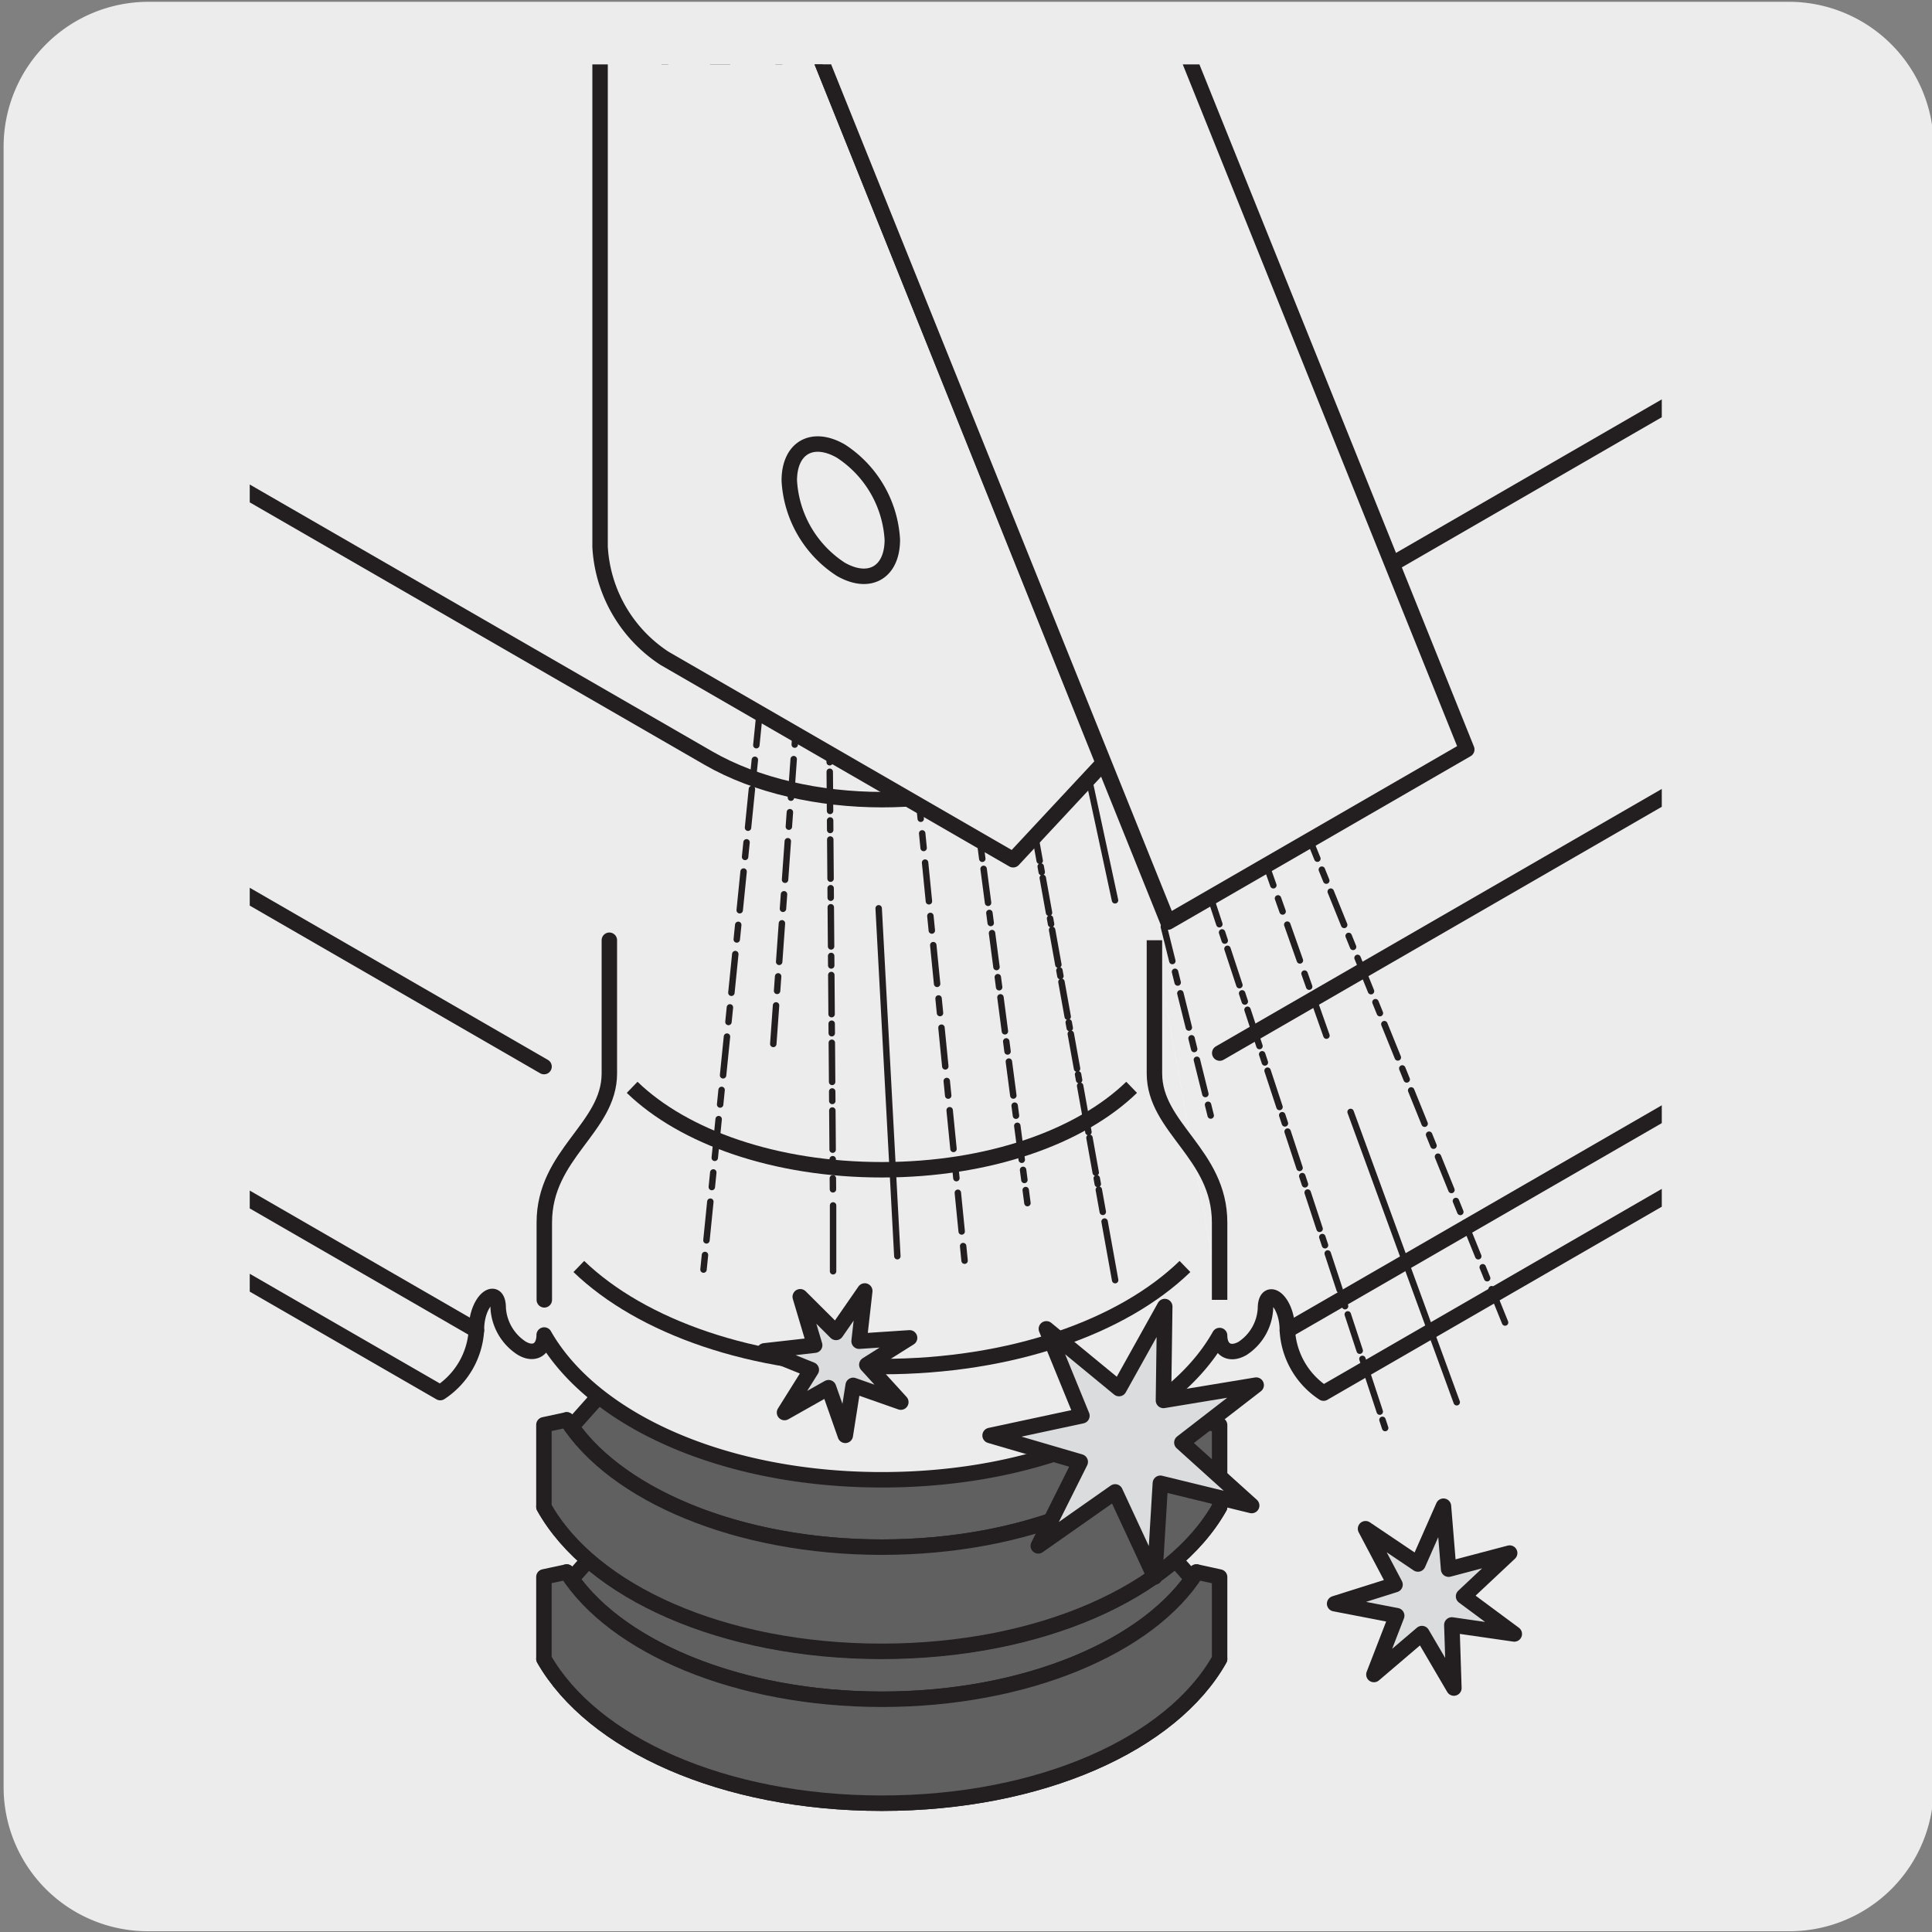 <svg xmlns="http://www.w3.org/2000/svg" xmlns:xlink="http://www.w3.org/1999/xlink" viewBox="0 0 150 150"><rect x="0" y="0" width="150" height="150" fill="#808080" stroke="none"/><defs><style>.cls-1,.cls-10,.cls-11,.cls-13,.cls-14,.cls-15,.cls-16,.cls-17,.cls-18,.cls-19,.cls-20,.cls-21,.cls-22,.cls-23,.cls-24,.cls-25,.cls-5,.cls-9{fill:none;}.cls-2,.cls-8{fill:#edecec;}.cls-3{clip-path:url(#clip-path);}.cls-4{fill:#dbdcdd;}.cls-10,.cls-11,.cls-13,.cls-14,.cls-15,.cls-16,.cls-17,.cls-18,.cls-19,.cls-20,.cls-21,.cls-22,.cls-23,.cls-24,.cls-25,.cls-5,.cls-8,.cls-9{stroke:#231f20;}.cls-10,.cls-11,.cls-13,.cls-14,.cls-15,.cls-16,.cls-17,.cls-18,.cls-19,.cls-20,.cls-21,.cls-22,.cls-23,.cls-24,.cls-25,.cls-5{stroke-linecap:round;stroke-linejoin:round;}.cls-10,.cls-13,.cls-16,.cls-18,.cls-5,.cls-8,.cls-9{stroke-width:1.2px;}.cls-6{fill:#606060;}.cls-7{fill:#fff;}.cls-8,.cls-9{stroke-miterlimit:10;}.cls-10{stroke-dashoffset:3.64px;stroke-dasharray:2.97 0.67 0.67 0.67;}.cls-11{stroke-dashoffset:3.64px;stroke-dasharray:2.97 0.67 0.67 0.67;}.cls-11,.cls-14,.cls-15,.cls-17,.cls-19,.cls-20,.cls-21,.cls-22,.cls-23,.cls-24,.cls-25{stroke-width:0.5px;}.cls-12{clip-path:url(#clip-path-2);}.cls-13{stroke-dashoffset:3.38px;stroke-dasharray:2.84 0.54 0.54 0.54;}.cls-14{stroke-dashoffset:3.2px;stroke-dasharray:2.75 0.45 0.45 0.45;}.cls-16{stroke-dashoffset:4.28px;stroke-dasharray:3.08 1.2 1.2 1.2;}.cls-17{stroke-dashoffset:3.71px;stroke-dasharray:2.79 0.92 0.92 0.92;}.cls-18{stroke-dashoffset:3.36px;stroke-dasharray:2.83 0.53 0.53 0.53;}.cls-19{stroke-dashoffset:3.78px;stroke-dasharray:3.04 0.74 0.74 0.74;}.cls-20{stroke-dashoffset:4.16px;}.cls-20,.cls-22{stroke-dasharray:3.02 1.14 1.14 1.14;}.cls-21{stroke-dashoffset:3.6px;stroke-dasharray:2.74 0.86 0.86 0.86;}.cls-22{stroke-dashoffset:4.16px;}.cls-23{stroke-dashoffset:4.03px;stroke-dasharray:2.95 1.08 1.08 1.08;}.cls-24{stroke-dashoffset:3.45px;stroke-dasharray:2.66 0.79 0.79 0.79;}.cls-25{stroke-dashoffset:4.14px;stroke-dasharray:3 1.13 1.13 1.13;}.cls-26{clip-path:url(#clip-path-4);}</style><clipPath id="clip-path"><rect class="cls-1" x="19.39" y="5" width="109.63" height="140.04"/></clipPath><clipPath id="clip-path-2"><rect class="cls-1" x="11.84" y="2.42" width="109.63" height="140.04"/></clipPath><clipPath id="clip-path-4"><rect class="cls-1" x="188.72" y="5.03" width="109.63" height="140.04"/></clipPath></defs><title>17733-02</title><g id="Capa_2" data-name="Capa 2"><path class="cls-2" d="M11.53.14H138.84a11.25,11.25,0,0,1,11.29,11.21v127.4a11.19,11.19,0,0,1-11.19,11.19H11.47A11.19,11.19,0,0,1,.28,138.75h0V11.38A11.25,11.25,0,0,1,11.53.14Z"/></g><g id="Capa_3" data-name="Capa 3"><g class="cls-3"><path class="cls-4" d="M92.91,128.42c-3.63,5.76-13.2,9.88-24.44,9.88S47.66,134.18,44,128.42v-6.37c3.63,5.76,13.21,9.88,24.44,9.88s20.81-4.12,24.44-9.88Z"/><path class="cls-5" d="M92.91,128.42c-3.63,5.76-13.2,9.88-24.44,9.88S47.66,134.18,44,128.42v-6.37c3.63,5.76,13.21,9.88,24.44,9.88s20.81-4.12,24.44-9.88Z"/><path class="cls-4" d="M92.91,128.42c-3.63,5.76-13.2,9.88-24.44,9.88S47.66,134.18,44,128.42l-1.77.37C46,135.38,56.15,140,68.47,140s22.52-4.61,26.22-11.2Z"/><path class="cls-5" d="M92.91,128.42c-3.63,5.76-13.2,9.88-24.44,9.88S47.66,134.18,44,128.42l-1.77.37C46,135.38,56.15,140,68.47,140s22.52-4.61,26.22-11.2Z"/><path class="cls-6" d="M68.47,125.13c-8.69,0-16.27-2.72-20.33-6.77l-3.76,4.22c3.87,5.48,13.2,9.35,24.09,9.35s20.22-3.87,24.09-9.35l-3.76-4.22c-4.06,4-11.64,6.77-20.33,6.77"/><path class="cls-5" d="M68.47,125.13c-8.69,0-16.27-2.72-20.33-6.77l-3.76,4.22c3.87,5.48,13.2,9.35,24.09,9.35s20.22-3.87,24.09-9.35l-3.76-4.22C84.74,122.41,77.16,125.13,68.47,125.13Z"/><path class="cls-6" d="M92.91,122.05c-3.63,5.76-13.2,9.88-24.44,9.88S47.66,127.81,44,122.05l-1.77.38v6.36C46,135.38,56.15,140,68.47,140s22.52-4.61,26.22-11.2v-6.36Z"/><path class="cls-5" d="M92.91,122.05c-3.63,5.76-13.2,9.88-24.44,9.88S47.66,127.81,44,122.05l-1.77.38v6.36C46,135.38,56.15,140,68.47,140s22.52-4.61,26.22-11.2v-6.36Z"/><path class="cls-7" d="M88.8,106.55c-4.06,4-11.64,6.77-20.33,6.77s-16.27-2.72-20.33-6.77Z"/><path class="cls-5" d="M88.8,106.55c-4.06,4-11.64,6.77-20.33,6.77s-16.27-2.72-20.33-6.77Z"/><rect class="cls-7" x="48.14" y="99.75" width="40.66" height="6.79"/><rect class="cls-5" x="48.14" y="99.75" width="40.66" height="6.79"/><path class="cls-4" d="M92.91,116.61c-3.63,5.76-13.2,9.88-24.44,9.88S47.66,122.37,44,116.61v-6.37c3.63,5.76,13.21,9.88,24.44,9.88s20.81-4.12,24.44-9.88Z"/><path class="cls-5" d="M92.91,116.61c-3.63,5.76-13.2,9.88-24.44,9.88S47.66,122.37,44,116.61v-6.37c3.63,5.76,13.21,9.88,24.44,9.88s20.81-4.12,24.44-9.88Z"/><path class="cls-4" d="M92.91,116.61c-3.63,5.76-13.2,9.88-24.44,9.88S47.66,122.37,44,116.61l-1.77.37c3.69,6.59,13.89,11.2,26.21,11.2S91,123.57,94.69,117Z"/><path class="cls-5" d="M92.91,116.61c-3.63,5.76-13.2,9.88-24.44,9.88S47.66,122.37,44,116.61l-1.77.37c3.69,6.59,13.89,11.2,26.21,11.2S91,123.57,94.69,117Z"/><path class="cls-6" d="M68.47,113.32c-8.69,0-16.27-2.72-20.33-6.77l-3.76,4.22c3.87,5.48,13.2,9.35,24.09,9.35s20.22-3.87,24.09-9.35l-3.76-4.22c-4.06,4-11.64,6.77-20.33,6.77"/><path class="cls-5" d="M68.47,113.32c-8.69,0-16.27-2.72-20.33-6.77l-3.76,4.22c3.87,5.48,13.2,9.35,24.09,9.35s20.22-3.87,24.09-9.35l-3.76-4.22C84.74,110.6,77.16,113.32,68.47,113.32Z"/><path class="cls-6" d="M92.91,110.24c-3.63,5.77-13.2,9.88-24.44,9.88S47.66,116,44,110.24l-1.77.38V117c3.69,6.59,13.89,11.21,26.21,11.21S91,123.57,94.69,117v-6.36Z"/><path class="cls-5" d="M92.91,110.24c-3.63,5.77-13.2,9.88-24.44,9.88S47.66,116,44,110.24l-1.77.38V117c3.69,6.59,13.89,11.21,26.21,11.21S91,123.57,94.69,117v-6.36Z"/><path class="cls-2" d="M183.6,61.48l-80.84,46.68a6.23,6.23,0,0,1-2.81-4.87c0-2.36-1.7-3.53-1.7-1.69a3.94,3.94,0,0,1-1.78,3.09c-1,.57-1.78.1-1.78-1-3.7,6.59-13.9,11.2-26.22,11.2S46,110.24,42.25,103.65c0,1.14-.8,1.61-1.78,1a4,4,0,0,1-1.79-3.09c0-1.84-1.69-.67-1.69,1.69a6.23,6.23,0,0,1-2.81,4.87L-51.11,58.92"/><path class="cls-5" d="M183.6,61.48l-80.84,46.68a6.23,6.23,0,0,1-2.81-4.87c0-2.36-1.7-3.53-1.7-1.69a3.94,3.94,0,0,1-1.78,3.09c-1,.57-1.78.1-1.78-1-3.7,6.59-13.9,11.2-26.22,11.2S46,110.24,42.25,103.65c0,1.14-.8,1.61-1.78,1a4,4,0,0,1-1.79-3.09c0-1.84-1.69-.67-1.69,1.69a6.23,6.23,0,0,1-2.81,4.87L-51.11,58.92"/><line class="cls-5" x1="36.99" y1="103.29" x2="-48.3" y2="54.05"/><line class="cls-5" x1="42.24" y1="82.81" x2="-43.05" y2="33.57"/><line class="cls-5" x1="99.95" y1="103.29" x2="180.79" y2="56.62"/><line class="cls-5" x1="94.7" y1="81.76" x2="175.54" y2="35.09"/><rect class="cls-1" x="11.84" y="2.42" width="109.63" height="140.04"/><path class="cls-2" d="M42.26,100.92v-6c0-5.34,5.05-7.34,5.05-11.58V73"/><path class="cls-5" d="M42.26,100.92v-6c0-5.34,5.05-7.34,5.05-11.58V73"/><path class="cls-7" d="M94.69,100.92v-6c0-5.34-5.06-7.34-5.06-11.58V73"/><path class="cls-8" d="M94.69,100.92v-6c0-5.34-5.06-7.34-5.06-11.58V73"/><path class="cls-9" d="M87.86,84.42c-4,3.87-11.11,6.4-19.39,6.4s-15.39-2.53-19.39-6.4M92,98.33c-4.85,4.7-13.48,7.77-23.53,7.77S49.79,103,44.94,98.33"/><path class="cls-5" d="M-126.36-45.8,55,58.86c7.46,4.3,19.53,4.3,27,0l85.18-49.2c3.72-2.15,5.59-5,5.59-7.79s-1.86-5.64-5.59-7.79L-14.18-110.57c-7.45-4.32-19.52-4.33-27,0L-126.36-61.4c-3.72,2.16-5.57,4.95-5.59,7.75S-130.11-48-126.36-45.8Z"/><rect class="cls-1" x="11.84" y="2.42" width="109.63" height="140.04"/><line class="cls-10" x1="55.4" y1="4.42" x2="79.31" y2="32.46"/><line class="cls-11" x1="85.54" y1="44.01" x2="107.55" y2="110.89"/><g class="cls-12"><path class="cls-1" d="M107.9,112l1.56,4.75M80,33.32l3.23,3.8,1.57,4.75M50.7-1.09,53.94,2.7"/></g><line class="cls-13" x1="62.27" y1="9.42" x2="74.66" y2="39.82"/><line class="cls-14" x1="77.9" y1="51.13" x2="85.62" y2="94.09"/><path class="cls-15" d="M85.76,94.84l.82,4.55M75,40.67l1.81,4.42.81,4.56M59.77,3.3l1.81,4.43"/><line class="cls-16" x1="74.56" y1="8.15" x2="88" y2="33.37"/><line class="cls-17" x1="94.3" y1="46.94" x2="117.02" y2="103.09"/><g class="cls-12"><path class="cls-1" d="M117.6,104.52l1.76,4.35M89,35.16l2.43,4.57,1.77,4.36M70.22,0l2.43,4.56"/></g><line class="cls-18" x1="52.93" y1="9.27" x2="62.62" y2="40.18"/><line class="cls-19" x1="64.37" y1="53.18" x2="64.67" y2="92.34"/><path class="cls-15" d="M64.68,93.59l0,5.11M62.88,41l1.43,4.54,0,5.12M51,3,52.4,7.57"/><polygon class="cls-4" points="62.13 100.68 64.91 103.45 67.14 100.23 66.7 104.13 70.62 103.87 67.3 105.96 69.94 108.86 66.24 107.56 65.63 111.44 64.33 107.74 60.91 109.67 62.99 106.35 59.35 104.88 63.25 104.44 62.13 100.68"/><polygon class="cls-5" points="62.13 100.68 64.91 103.45 67.14 100.23 66.7 104.13 70.62 103.87 67.3 105.96 69.94 108.86 66.24 107.56 65.63 111.44 64.33 107.74 60.91 109.67 62.99 106.35 59.35 104.88 63.25 104.44 62.13 100.68"/><polygon class="cls-4" points="90.43 101.44 90.33 108.73 97.53 107.54 91.76 112 97.18 116.89 90.09 115.16 89.65 122.44 86.58 115.83 80.61 120.02 83.87 113.5 76.87 111.45 84 109.92 81.24 103.17 86.88 107.81 90.43 101.44"/><polygon class="cls-5" points="90.43 101.44 90.33 108.73 97.53 107.54 91.76 112 97.18 116.89 90.09 115.16 89.65 122.44 86.58 115.83 80.61 120.02 83.87 113.5 76.87 111.45 84 109.92 81.24 103.17 86.88 107.81 90.43 101.44"/><polygon class="cls-4" points="112.07 116.94 112.47 121.83 117.21 120.58 113.63 123.94 117.57 126.86 112.72 126.16 112.88 131.06 110.4 126.83 106.67 130.01 108.44 125.44 103.62 124.51 108.31 123.03 106.02 118.69 110.09 121.43 112.07 116.94"/><polygon class="cls-5" points="112.07 116.94 112.47 121.83 117.21 120.58 113.63 123.94 117.57 126.86 112.72 126.16 112.88 131.06 110.4 126.83 106.67 130.01 108.44 125.44 103.62 124.51 108.31 123.03 106.02 118.69 110.09 121.43 112.07 116.94"/><line class="cls-20" x1="74.89" y1="97.88" x2="67.47" y2="23.1"/><line class="cls-21" x1="94" y1="86.61" x2="83.14" y2="42.89"/><line class="cls-22" x1="54.62" y1="98.57" x2="59.98" y2="45.37"/><line class="cls-23" x1="93.04" y1="52.24" x2="103.28" y2="81.24"/><line class="cls-24" x1="74.2" y1="50.93" x2="79.77" y2="93.41"/><line class="cls-25" x1="62.24" y1="50.32" x2="59.98" y2="81.86"/><line class="cls-15" x1="68.22" y1="70.52" x2="69.67" y2="97.53"/><line class="cls-15" x1="83.69" y1="56.5" x2="86.57" y2="69.9"/><path class="cls-2" d="M60.68-3,51.59-8.21c-2.77-1.6-5-.3-5,2.9V42.45a11.06,11.06,0,0,0,5,8.66L78.66,66.75l7-7.51Z"/><path class="cls-5" d="M60.68-3,51.59-8.21c-2.77-1.6-5-.3-5,2.9V42.45a11.06,11.06,0,0,0,5,8.66L78.66,66.75l7-7.51Z"/><path class="cls-2" d="M69.28,41.9c0,2.54-1.78,3.57-4,2.3a8.78,8.78,0,0,1-4-6.89c0-2.53,1.78-3.56,4-2.29a8.8,8.8,0,0,1,4,6.88"/><path class="cls-5" d="M69.28,41.9c0,2.54-1.78,3.57-4,2.3a8.78,8.78,0,0,1-4-6.89c0-2.53,1.78-3.56,4-2.29A8.8,8.8,0,0,1,69.28,41.9Z"/><rect class="cls-1" x="11.84" y="2.42" width="109.63" height="140.04"/><polygon class="cls-2" points="62.84 2.42 90.68 71.59 113.88 58.2 91.43 2.42 62.84 2.42"/><polygon class="cls-5" points="83.88 -16.36 60.68 -2.96 90.68 71.59 113.88 58.19 83.88 -16.36"/><line class="cls-15" x1="104.86" y1="86.33" x2="113.1" y2="108.87"/></g><g class="cls-26"><path class="cls-2" d="M352.94,61.51l-80.85,46.67a6.19,6.19,0,0,1-2.8-4.86c0-2.36-1.7-3.54-1.7-1.7a3.92,3.92,0,0,1-1.79,3.09c-1,.57-1.78.11-1.78-1-3.69,6.59-13.89,11.2-26.21,11.2s-22.53-4.61-26.22-11.2c0,1.14-.8,1.6-1.79,1a3.94,3.94,0,0,1-1.78-3.09c0-1.84-1.7-.66-1.7,1.7a6.2,6.2,0,0,1-2.81,4.86L118.22,58.94"/><path class="cls-5" d="M352.94,61.51l-80.85,46.67a6.19,6.19,0,0,1-2.8-4.86c0-2.36-1.7-3.54-1.7-1.7a3.92,3.92,0,0,1-1.79,3.09c-1,.57-1.78.11-1.78-1-3.69,6.59-13.89,11.2-26.21,11.2s-22.53-4.61-26.22-11.2c0,1.14-.8,1.6-1.79,1a3.94,3.94,0,0,1-1.78-3.09c0-1.84-1.7-.66-1.7,1.7a6.2,6.2,0,0,1-2.81,4.86L118.22,58.94"/><line class="cls-5" x1="206.32" y1="103.32" x2="121.03" y2="54.08"/><line class="cls-5" x1="211.58" y1="82.84" x2="126.29" y2="33.59"/><path class="cls-5" d="M43-45.78,224.31,58.88c7.46,4.31,19.53,4.31,27,0l85.18-49.2c3.72-2.16,5.59-5,5.6-7.8s-1.87-5.63-5.6-7.78L155.15-110.55c-7.45-4.32-19.52-4.32-27,0L43-61.37c-3.71,2.15-5.57,4.94-5.58,7.75S39.23-47.94,43-45.78Z"/></g></g></svg>